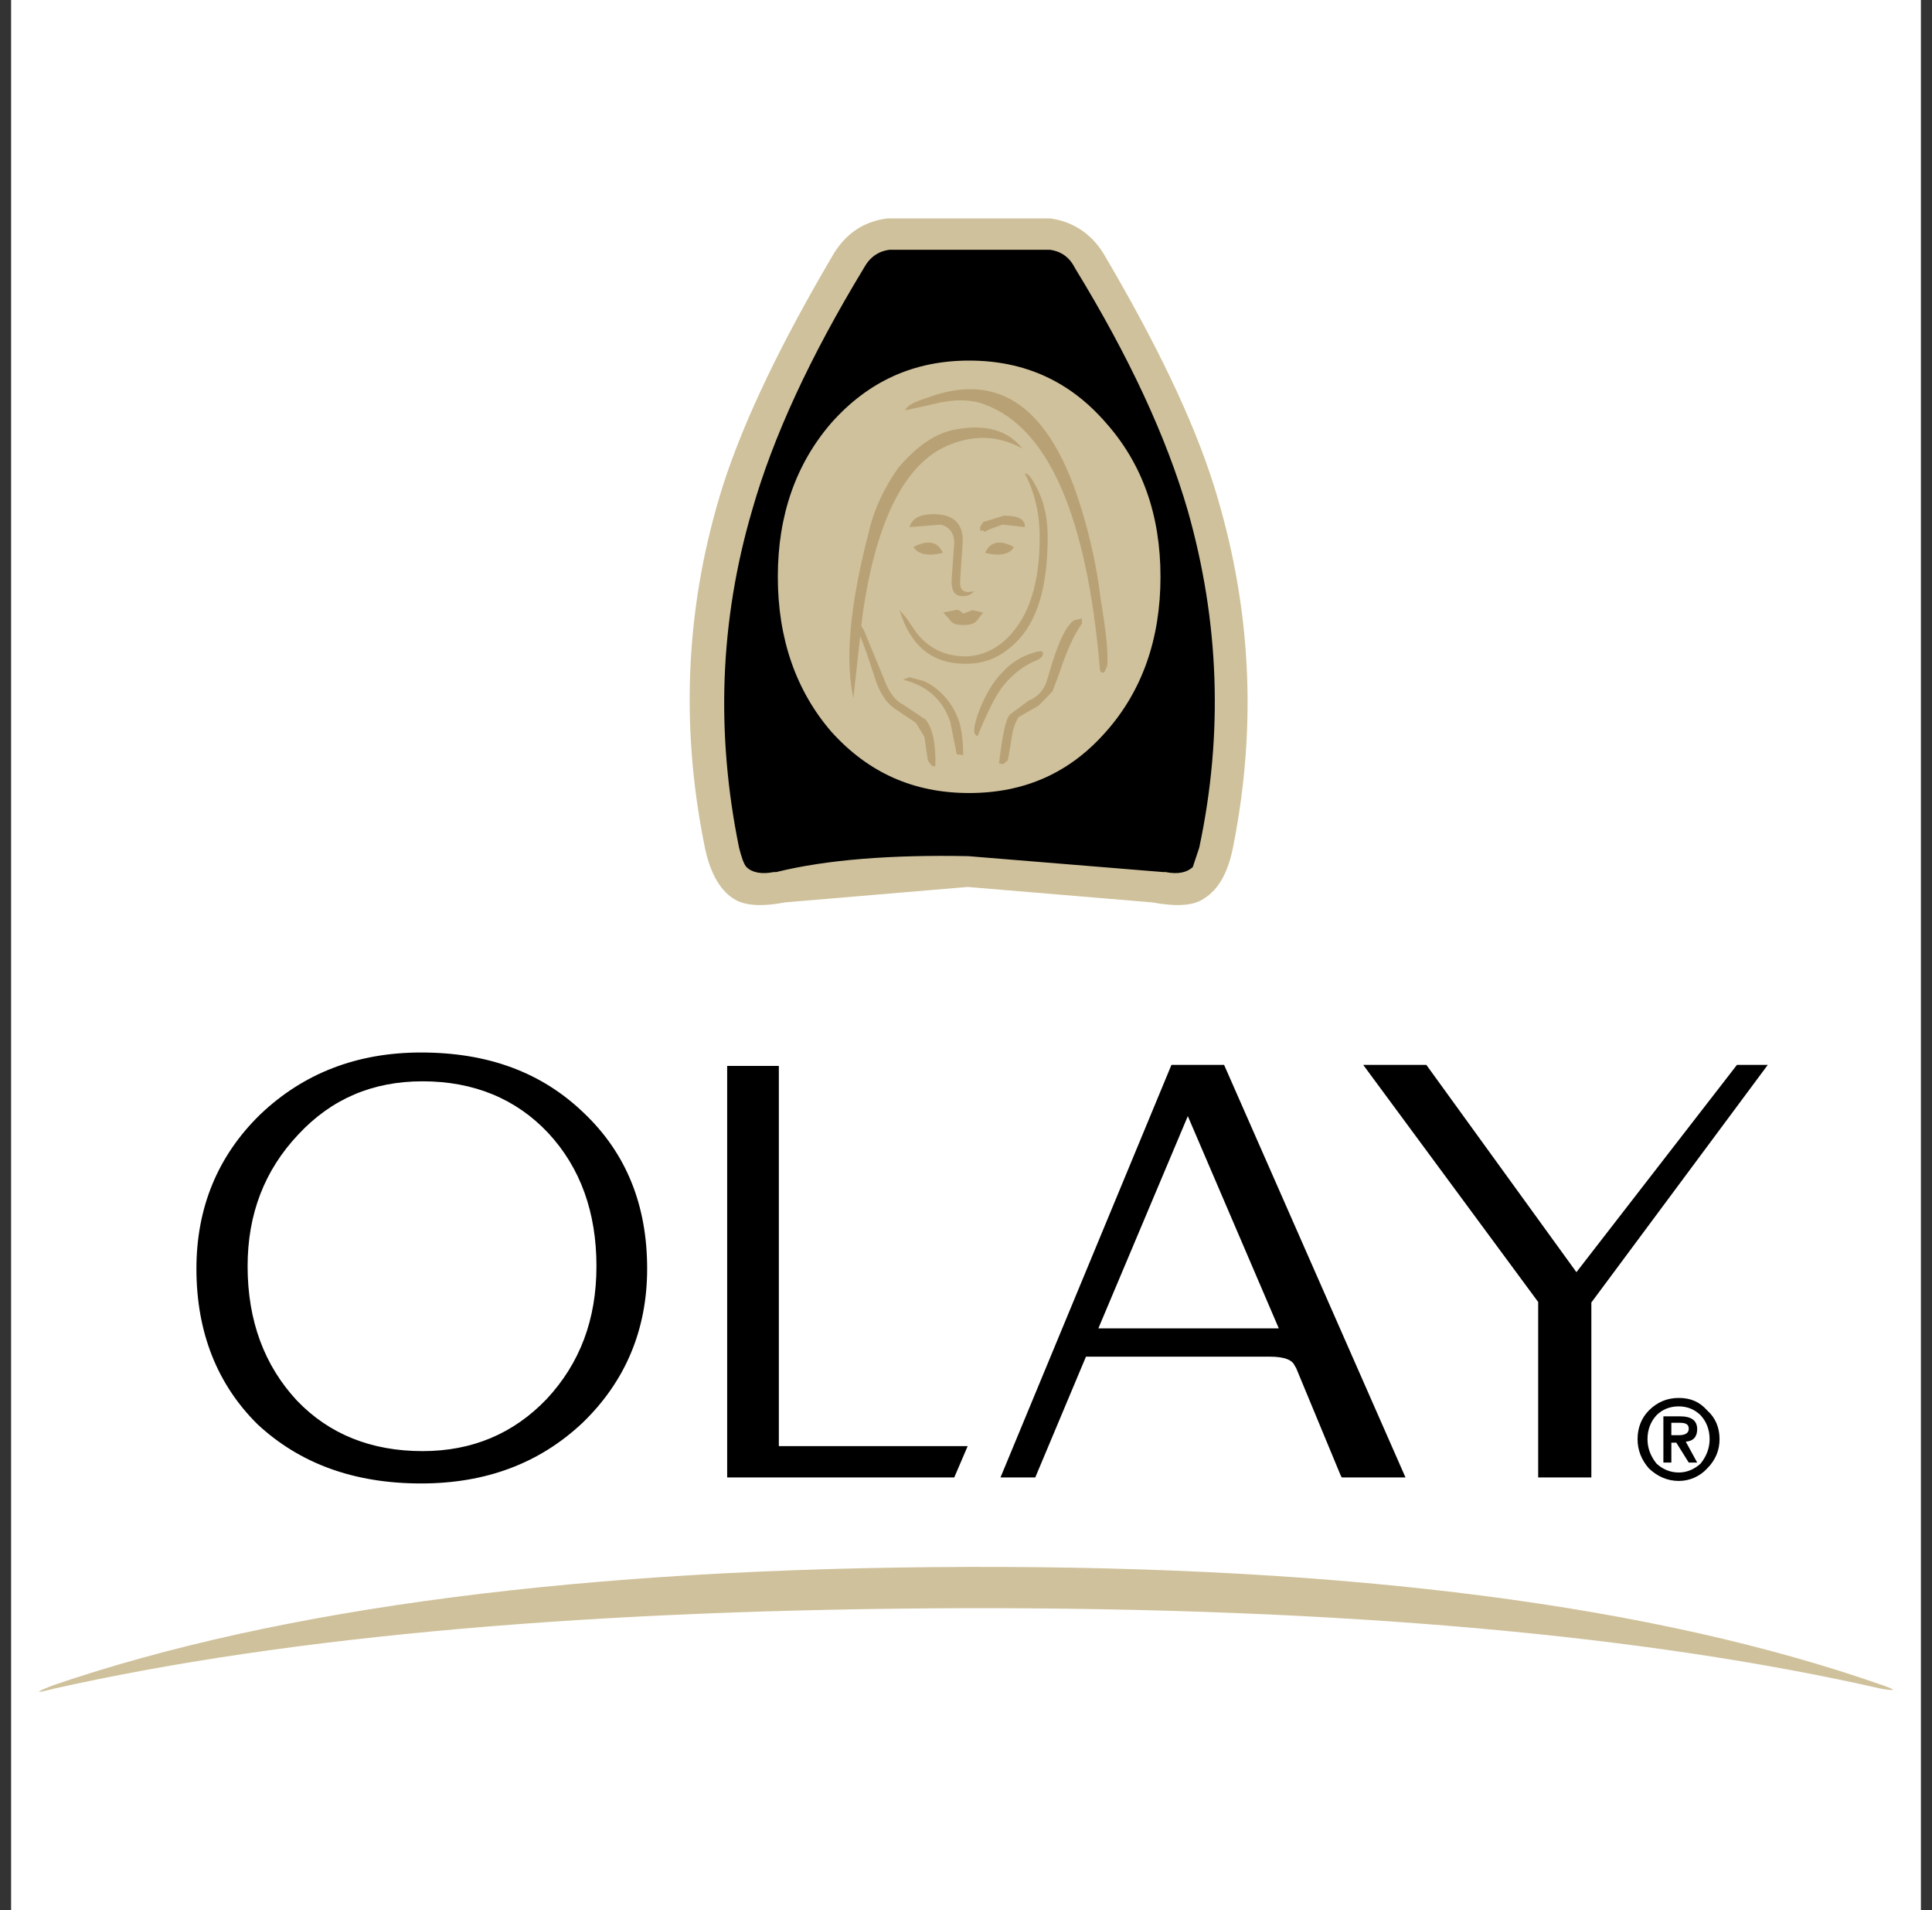 <svg width="87" height="86" viewBox="0 0 87 86" fill="none" xmlns="http://www.w3.org/2000/svg">
<rect x="0" y="0" width="87" height="86" fill="#333333" stroke="none"/>
<g clip-path="url(#clip0_2564_3800)">
<path fill-rule="evenodd" clip-rule="evenodd" d="M0.5 0H86.5V86H0.5V0Z" fill="white"/>
<path fill-rule="evenodd" clip-rule="evenodd" d="M39.95 9.834C38.898 9.969 38.115 10.505 37.555 11.401C35.205 15.384 33.527 18.852 32.565 21.829C30.886 27.132 30.618 32.548 31.715 38.03C31.938 39.216 32.386 40.044 33.012 40.447C33.505 40.783 34.288 40.828 35.362 40.626L43.575 39.932L51.877 40.626C52.974 40.827 53.757 40.783 54.227 40.447C54.876 40.044 55.324 39.261 55.547 38.03C56.622 32.547 56.331 27.177 54.652 21.829C53.712 18.852 52.034 15.384 49.684 11.401C49.125 10.506 48.296 9.969 47.29 9.834H39.95Z" fill="#CFC19B"/>
<path fill-rule="evenodd" clip-rule="evenodd" d="M53.488 22.992C54.898 27.96 55.099 33.018 54.003 38.164L53.712 39.038C53.444 39.283 53.041 39.373 52.482 39.261H52.37L43.597 38.545C40.129 38.478 37.22 38.702 34.959 39.261H34.848C34.288 39.373 33.863 39.283 33.617 39.038C33.505 38.926 33.393 38.612 33.281 38.164C32.23 33.018 32.409 27.96 33.863 22.992C34.803 19.68 36.482 16.055 38.898 12.072C39.167 11.579 39.547 11.311 40.062 11.244H47.267C47.782 11.311 48.162 11.579 48.409 12.072C50.848 16.055 52.526 19.68 53.488 22.992Z" fill="black"/>
<path fill-rule="evenodd" clip-rule="evenodd" d="M43.642 35.703C46.149 35.703 48.185 34.785 49.796 32.95C51.43 31.115 52.258 28.766 52.258 25.968C52.258 23.171 51.43 20.866 49.796 19.031C48.185 17.174 46.148 16.234 43.642 16.234C41.136 16.234 39.099 17.174 37.443 19.031C35.854 20.866 35.026 23.171 35.026 25.968C35.026 28.766 35.854 31.115 37.443 32.95C39.099 34.785 41.136 35.703 43.642 35.703Z" fill="#CFC19B"/>
<path fill-rule="evenodd" clip-rule="evenodd" d="M42.904 19.971C40.846 20.687 39.458 23.283 38.832 27.759L38.429 31.429C38.048 29.706 38.272 27.244 39.1 24.044C39.346 22.925 39.839 21.918 40.465 21.045C41.248 20.128 42.077 19.523 42.972 19.345C44.381 19.076 45.389 19.367 46.038 20.195C45.03 19.636 43.978 19.568 42.904 19.971Z" fill="#B9A176"/>
<path fill-rule="evenodd" clip-rule="evenodd" d="M48.722 22.992C49.123 24.308 49.407 25.655 49.572 27.02C49.796 28.363 49.908 29.325 49.863 29.974L49.729 30.265C49.617 30.309 49.527 30.265 49.527 30.086C48.945 23.261 47.223 19.3 44.38 18.226C43.709 17.957 42.903 17.957 41.896 18.226L40.777 18.472C40.8 18.293 41.113 18.114 41.74 17.912C45.03 16.681 47.335 18.36 48.722 22.992ZM43.799 27.468L43.373 27.624C43.262 27.512 43.127 27.423 43.015 27.468L42.478 27.579L42.747 27.87C42.859 28.072 43.038 28.139 43.373 28.139C43.709 28.139 43.933 28.072 44.045 27.87L44.269 27.579L43.799 27.468ZM41.136 24.626C41.785 24.29 42.233 24.38 42.456 24.894C41.785 25.051 41.337 24.961 41.136 24.626Z" fill="#B9A176"/>
<path fill-rule="evenodd" clip-rule="evenodd" d="M45.656 24.626C45.03 24.29 44.582 24.379 44.359 24.894C45.03 25.051 45.478 24.961 45.656 24.626ZM43.083 33.957L42.792 32.503C42.456 31.496 41.74 30.869 40.666 30.6L40.957 30.489L41.628 30.668C42.299 31.003 42.791 31.54 43.082 32.211C43.261 32.57 43.373 33.174 43.373 34.002L43.083 33.957ZM46.73 29.706C46.932 29.594 46.999 29.482 46.954 29.37C46.932 29.303 46.819 29.303 46.596 29.37C46.035 29.522 45.53 29.833 45.141 30.265C44.694 30.713 44.358 31.317 44.089 32.011C43.821 32.727 43.799 33.107 44.022 33.13C44.47 32.056 44.828 31.317 45.164 30.892C45.612 30.332 46.148 29.929 46.73 29.706ZM48.386 27.915C48.006 28.139 47.603 28.99 47.178 30.534C47.043 31.048 46.73 31.384 46.327 31.541L45.478 32.167C45.276 32.391 45.141 33.13 44.985 34.361L45.164 34.406L45.388 34.227L45.589 33.018C45.656 32.682 45.768 32.436 45.88 32.28L46.775 31.765L47.401 31.116L47.715 30.265C48.05 29.258 48.386 28.542 48.721 28.072V27.848L48.386 27.915ZM40.285 31.899L41.248 32.548L41.628 33.175L41.785 34.248L41.964 34.472C42.076 34.517 42.12 34.517 42.12 34.45C42.143 33.51 42.009 32.794 41.673 32.391L40.666 31.72C40.33 31.563 40.017 31.161 39.793 30.534L38.898 28.363C38.652 27.96 38.495 27.87 38.451 28.072C38.652 28.363 38.988 29.213 39.435 30.645C39.659 31.272 39.95 31.675 40.285 31.899ZM43.239 26.08C43.195 26.573 43.374 26.729 43.866 26.617C43.754 26.752 43.597 26.841 43.351 26.841C42.971 26.841 42.814 26.573 42.859 26.013L42.971 24.447C42.971 24.044 42.792 23.731 42.367 23.619L40.957 23.731C41.069 23.328 41.449 23.149 42.031 23.149C42.926 23.149 43.374 23.552 43.351 24.402L43.239 26.08ZM44.135 23.73V23.887H44.269L44.314 23.932H44.359L44.582 23.82L45.142 23.619L46.149 23.73C46.172 23.395 45.881 23.215 45.209 23.215L44.27 23.506L44.135 23.73Z" fill="#B9A176"/>
<path fill-rule="evenodd" clip-rule="evenodd" d="M47.178 24.178C47.178 26.416 46.708 28.027 45.7 28.967C45.052 29.593 44.358 29.885 43.485 29.885C41.963 29.885 41.001 29.079 40.509 27.468L40.8 27.803L41.292 28.519C41.852 29.213 42.59 29.549 43.463 29.549C44.157 29.549 44.828 29.258 45.388 28.698C46.327 27.759 46.819 26.282 46.819 24.178C46.819 23.149 46.596 22.164 46.148 21.314C46.327 21.314 46.507 21.583 46.775 22.142C47.043 22.724 47.178 23.395 47.178 24.178Z" fill="#B9A176"/>
<path fill-rule="evenodd" clip-rule="evenodd" d="M2.422 76.027C13.097 73.634 26.814 72.448 43.575 72.402C60.359 72.38 74.076 73.611 84.706 76.027C85.378 76.14 85.422 76.095 84.773 75.871C74.569 72.291 60.828 70.5 43.575 70.545C26.344 70.59 12.604 72.38 2.4 75.871C1.527 76.207 1.572 76.251 2.422 76.027Z" fill="#CFC19B"/>
<path fill-rule="evenodd" clip-rule="evenodd" d="M55.123 47.944H52.751L45.053 66.517H46.619L48.902 61.079H57.181C57.808 61.079 58.189 61.214 58.3 61.482L58.368 61.594L60.382 66.45L60.427 66.517H63.291L55.123 47.944ZM53.489 50.249L57.585 59.804H49.461L53.489 50.249ZM24.688 51.01C26.143 52.577 26.859 54.59 26.859 57.006C26.859 59.401 26.12 61.37 24.621 62.982C23.122 64.549 21.265 65.331 19.027 65.331C16.722 65.331 14.819 64.571 13.365 63.049C11.91 61.482 11.15 59.469 11.15 57.007C11.15 54.657 11.911 52.688 13.432 51.077C14.932 49.466 16.789 48.682 19.027 48.682C21.332 48.682 23.234 49.465 24.688 51.01ZM18.96 47.385C16.073 47.385 13.656 48.324 11.71 50.182C9.807 52.039 8.845 54.367 8.845 57.119C8.845 59.984 9.785 62.333 11.598 64.124C13.5 65.891 15.939 66.787 18.96 66.787C21.869 66.787 24.285 65.891 26.233 64.057C28.157 62.199 29.142 59.871 29.142 57.119C29.142 54.255 28.202 51.927 26.3 50.115C24.398 48.279 21.981 47.385 18.96 47.385ZM70.988 57.275L64.231 47.944H61.388L69.266 58.618V66.517H71.66V58.641L79.604 47.944H78.216L70.988 57.275ZM32.745 47.989V66.517H42.971L43.575 65.107H35.072V47.989H32.745ZM76.583 63.72C76.829 63.988 76.986 64.346 76.986 64.794C76.986 65.219 76.829 65.578 76.583 65.89C76.314 66.137 75.978 66.294 75.598 66.294C75.195 66.294 74.86 66.137 74.591 65.89C74.345 65.578 74.188 65.219 74.188 64.794C74.188 64.346 74.345 63.988 74.591 63.72C74.86 63.451 75.195 63.317 75.598 63.317C75.979 63.317 76.314 63.452 76.583 63.72ZM75.598 62.937C75.084 62.937 74.636 63.116 74.256 63.496C73.919 63.832 73.741 64.279 73.741 64.794C73.741 65.287 73.919 65.734 74.256 66.114C74.636 66.473 75.084 66.674 75.598 66.674C75.838 66.674 76.075 66.625 76.295 66.528C76.514 66.432 76.711 66.291 76.874 66.114C77.254 65.734 77.433 65.287 77.433 64.794C77.433 64.279 77.254 63.832 76.874 63.496C76.538 63.116 76.135 62.937 75.598 62.937ZM75.486 64.951L76.046 65.846H76.426L75.912 64.906C76.248 64.884 76.426 64.683 76.426 64.347C76.426 63.944 76.157 63.765 75.643 63.765H74.904V65.846H75.263V64.951H75.486ZM75.598 64.615H75.262V64.056H75.643C75.912 64.056 76.046 64.123 76.046 64.325C76.046 64.503 75.912 64.615 75.598 64.615Z" fill="black"/>
</g>
<defs>
<clipPath id="clip0_2564_3800">
<rect width="86" height="86" fill="white" transform="translate(0.5)"/>
</clipPath>
</defs>
</svg>
